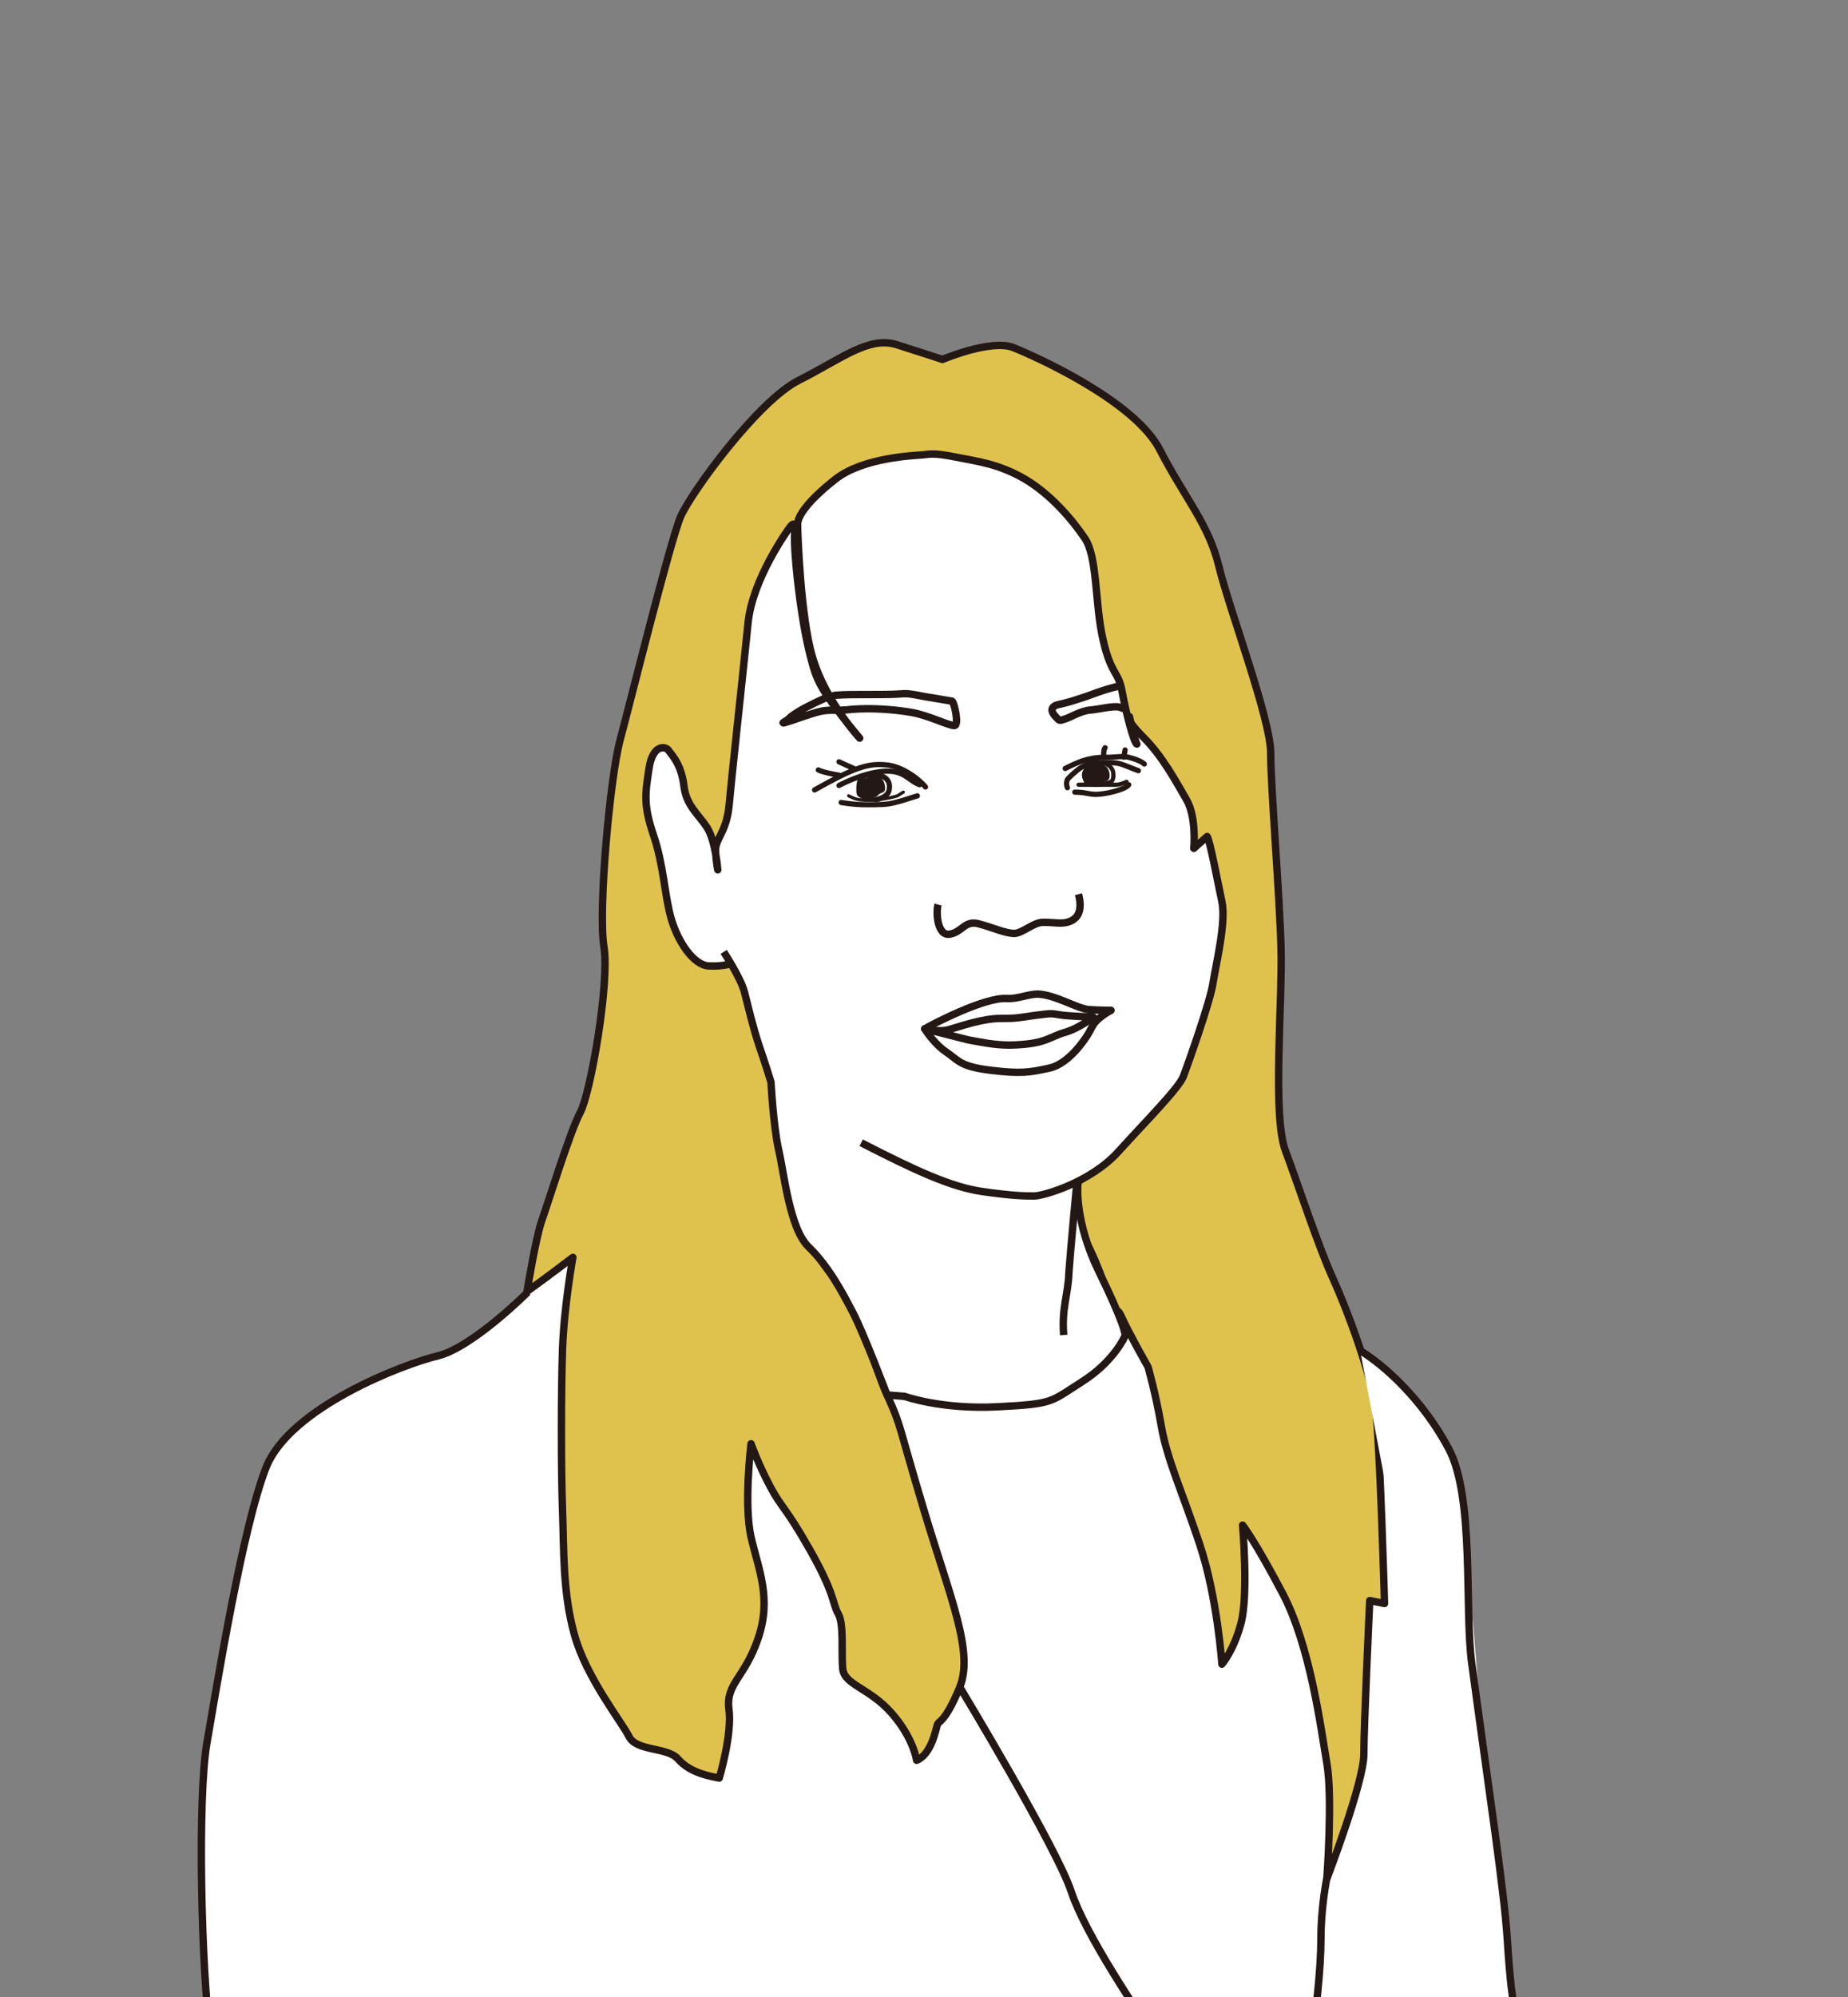 <?xml version="1.0" encoding="utf-8"?>
<!-- Generator: Adobe Illustrator 25.4.6, SVG Export Plug-In . SVG Version: 6.00 Build 0)  -->
<svg version="1.1" id="レイヤー_1" xmlns="http://www.w3.org/2000/svg" xmlns:xlink="http://www.w3.org/1999/xlink" x="0px"
	 y="0px" viewBox="0 0 250 270" style="enable-background:new 0 0 250 270;" xml:space="preserve">
<rect x="0" y="0" width="250" height="270" fill="#808080" stroke="none"/>
<style type="text/css">
	.st0{fill:#FFFFFF;}
	.st1{fill:#DFC24D;stroke:#231815;stroke-linejoin:round;stroke-miterlimit:10;}
	.st2{fill:none;stroke:#231815;stroke-linejoin:round;stroke-miterlimit:10;}
	.st3{fill:none;stroke:#231815;stroke-width:0.709;stroke-linecap:round;stroke-linejoin:round;stroke-miterlimit:10;}
	.st4{fill:none;stroke:#231815;stroke-width:0.425;stroke-linecap:round;stroke-linejoin:round;stroke-miterlimit:10;}
	.st5{fill:none;stroke:#231815;stroke-width:0.709;stroke-miterlimit:10;}
	.st6{fill:#231815;}
	.st7{fill:none;stroke:#231815;stroke-width:0.567;stroke-linecap:round;stroke-linejoin:round;stroke-miterlimit:10;}
	.st8{fill:#FFFFFF;stroke:#231815;stroke-linejoin:round;stroke-miterlimit:10;}
</style>
<g id="レイヤー_1_00000147193771203539922000000000037702221594404250_">
</g>
<polyline class="st0" points="71.4,174.7 76.6,170.8 83.3,169.2 86.7,172.5 76.7,176.1 "/>
<path class="st0" d="M71.4,174.7c0,0-7.4,7.4-12.1,8.6c-4.7,1.2-20.1,7-23.3,15.1c-3.2,8.1-6.7,29.8-8,37.2
	c-1.3,7.5-0.8,30.6,0.5,40.2c1.3,9.6,0.6,19.3,2.6,22l174.4-2.1l-6.2-76c-0.7-7.3-3.3-23.9-3.3-23.9s-8.6-11.3-12-13.3"/>
<path class="st1" d="M97.3,240.4c-2.2-0.4-4.2-1-5.6-2.6c-1.4-1.6-5.6-1-6.6-3s-5.8-8-7.4-13.8c-1.6-5.8-1.4-11.4-1.6-16.8
	c-0.2-5.4-0.2-16,0-21.8c0.2-5.8,1.4-12.4,1.4-12.4s-3.4,2.6-6.2,4.6c0,0,1.2-7.4,2-9.6c0.8-2.2,3.8-12,5.2-14.6
	c1.4-2.6,4-17.6,3.2-22.4c-0.8-4.8,0.8-22.8,2.2-28c1.4-5.2,6.8-27,8.2-30.2s10.4-15.6,16-18.4s9.4-6,13.2-4.8s6.2,2,6.2,2
	s6.6-2.8,9.6-1.6c3,1.2,16.4,7.2,19.8,13.8s6.6,10,8,15.8c1.4,5.8,7,20.6,7,25.2c0,4.6,1.2,19,1.4,26.4c0.2,7.4-1.2,22.6,0.6,27.4
	s4.4,12.8,6.4,17.2s5.2,13,5.8,17.8c0.6,4.8,1.2,26.2,1.2,26.2l-2-0.4c0,0-0.8,17-0.8,20.8c0,3.8-5,16.8-5,16.8s0.8-11,0-15.6
	c-0.8-4.6-2.2-15.8-6-23c-3.8-7.2-5.4-9.2-5.4-9.2s0.8,9.4-0.2,13.2c-1,3.8-2.6,5.6-2.6,5.6s-0.6-9-3-16.2c-2.4-7.2-4.4-11.4-5.2-16
	c-0.8-4.6-1.8-8-1.8-8s-2.4-4.2-3.6-6.8s0.2,3.2,0.2,3.2s-1.8-5.8-3.2-9.4s-3.2-6.6-3.2-6.6s0.2-5.6,0.6-6.6
	c2.8-7.3-23.4-7.6-28.4-9.8c-5-2.2-13.6-4.8-13.6-4.8s1,9,1.6,12.8c0.6,3.8,2.6,10.5,6.8,15.5s5.5,11.9,7.5,16.3
	c2,4.4,1.4,3.6,5,15.6c3.6,12,6.8,19.2,4.8,24s-2.8,4.4-3,5s-0.8,4-2.8,4.8c0,0-0.4-3-3.4-6.4c-3-3.4-6.4-3.8-6.6-6
	c-0.2-2.2,0.2-6-0.6-7.4c-0.8-1.4-0.4-2.6-3.8-8.6c-3.4-6-3.8-5.6-5.4-8.6s-2.6-5.8-2.6-5.8s-1,8.2,0,12.6c1,4.4,2.8,8.2,1,13.6
	c-1.8,5.4-4.4,6.2-4,9.6C99.1,234.4,97.3,240.4,97.3,240.4z"/>
<path class="st2" d="M143.9,180.5"/>
<path class="st0" d="M116.5,154.5c7.4,3.8,12.2,6,16.4,6.6c4.2,0.6,5.8,0.6,7,0.6c1.2,0,7.6-1.8,11.4-6c3.8-4.2,8.2-8.6,8.8-10.2
	c0.6-1.6,3.6-10,4-12.6c0.4-2.6,1.8-8.2,1.2-11c-0.6-2.8-1.6-8.2-2-8.8l-1.8,1.6c0,0,0.4-4.2-1-6.6c-1.4-2.4-3.2-5.8-5.8-8.4
	c-2.6-2.6-1.9-2.8-1.9-2.8s0.7,3.2,1,3.7c-0.4-0.1-1.5-4.3-2-7.1s-1.5-2.2-2.6-7.1c-1.1-4.8-0.7-11.2-2.5-13.7
	c-1.7-2.5-4.5-5.8-8-7.9c-3.6-2.1-6.4-2.4-9.4-3s-3.5-0.4-4.5-0.3c-1,0.1-8,0.3-11.8,3.3c-3.8,3-5.1,5-5.1,6.1
	c0,1.1,0.5,11.7,2,17.5c1.6,6.2,6.4,11.3,6.4,11.3s-5.8-6.2-6.6-8.8c-0.8-2.6-2-15.3-1.8-17.7c0.3-2.4-0.5-2.9-0.5-2.9
	s-5.6,7.7-6.3,13.8s-2.3,21.6-2.6,25c-0.4,3.4-1.9,4.3-1.8,5.9c0.1,1.6,0.3,2.5,0.3,2.5s-0.3-4-1.5-5.8s-2.9-2.7-3.1-5.7
	c-0.3-3-1.8-4.2-2.1-4.7c-0.4-0.5-2.1-0.8-2.6,2.5s-0.8,4.9,0.6,9c1.4,4.1,1.5,8.2,2.4,11.3c0.9,3.1,3,6.3,5.1,6.4
	c2.1,0.1,3.3-0.4,3.3-0.4"/>
<path class="st0" d="M97.9,128.7c0,0,2.3,3.5,2.8,5.4c0.5,1.9,1.1,4.6,2,7.3c0.9,2.6,1.6,4.9,1.6,4.9s0.3,5.7,1,9
	c0.8,3.4,1.5,10.8,4.1,13.3s4.5,6,6,8.9c1.5,2.9,4.6,11.1,4.6,11.1l2.4,0.2c0,0,5,1.8,12.6,1.4c7.6-0.4,7-0.6,11.4-3.4
	c4.4-2.8,5.4-5.6,5.4-5.6s0-2.8-3.2-9.4s-2.8-11.4-2.8-11.4"/>
<path class="st2" d="M116.5,154.5c7.4,3.8,12.2,6,16.4,6.6c4.2,0.6,5.8,0.6,7,0.6c1.2,0,7.6-1.8,11.4-6c3.8-4.2,8.2-8.6,8.8-10.2
	c0.6-1.6,3.6-10,4-12.6c0.4-2.6,1.8-8.2,1.2-11c-0.6-2.8-1.6-8.2-2-8.8l-1.8,1.6c0,0,0.4-4.2-1-6.6c-1.4-2.4-3.2-5.8-5.8-8.4
	c-2.6-2.6-1.9-2.8-1.9-2.8s0.7,3.2,1,3.7c-0.4-0.1-1.5-4.3-2-7.1s-1.5-2.2-2.6-7.1c-1.1-4.8-0.7-11.2-2.5-13.7
	c-1.7-2.5-4.5-5.8-8-7.9c-3.6-2.1-6.4-2.4-9.4-3s-3.5-0.4-4.5-0.3c-1,0.1-8,0.3-11.8,3.3c-3.8,3-5.1,5-5.1,6.1
	c0,1.1,0.4,12.5,2,17.9c1.8,6.1,6.4,11,6.4,11s-4.5-5.3-5.6-7.8c-2.1-4.6-3.4-17.5-3.2-19.9c0.3-2.4-0.8-0.6-0.8-0.6
	s-4.9,6.7-5.5,12.7s-2.3,21.6-2.6,25c-0.4,3.4-1.9,4.3-1.8,5.9c0.1,1.6,0.3,2.5,0.3,2.5s-0.3-4-1.5-5.8s-2.8-2.9-3.1-5.7
	c-0.4-3-1.8-4.2-2.1-4.7c-0.4-0.5-2.1-0.8-2.6,2.5s-0.8,4.9,0.6,9c1.4,4.1,1.5,8.2,2.4,11.3c0.9,3.1,3,6.3,5.1,6.4
	c2.1,0.1,3.3-0.4,3.3-0.4"/>
<path class="st2" d="M97.9,128.7c0,0,2.3,3.5,2.8,5.4c0.5,1.9,1.1,4.6,2,7.3c0.9,2.6,1.6,4.9,1.6,4.9s0.3,5.7,1,9
	c0.8,3.4,1.5,10.8,4.1,13.3s4.5,6,6,8.9c1.5,2.9,4.6,11.1,4.6,11.1l2.4,0.2c0,0,5,1.8,12.6,1.4c7.6-0.4,7-0.6,11.4-3.4
	c4.4-2.8,5.8-6.2,5.8-6.2c0.2,0.2-0.2-1.9-3.6-8.8c-3.2-6.6-2.8-11.4-2.8-11.4"/>
<path class="st2" d="M126.9,122.3c-0.3,1.1-0.1,4.3,1.6,4s2-1.9,3.9-1.4c1.9,0.5,3.6,1.3,4.8,1.3c1.1,0,2.6-1.5,3.9-1.5
	s1.6,0.1,2.3,0.1s3.5-0.1,2.5-3.9"/>
<path class="st2" d="M125.1,139.1c1-0.6,8.1-4.3,11.1-4.1c1.4,0.1,2.9-0.6,4.2-0.6c2.4,0.1,5.4,2,6.9,2.1c1.5,0.1,3,0.1,3,0.1
	s-2,1-2.6,2.3s-3,4.9-5.7,5.5s-3.9,0.8-8,0.3c-4.1-0.5-4.3-1.3-5.9-2.4C126.3,141.1,125.1,139.1,125.1,139.1z"/>
<path class="st2" d="M125.1,139.1c0,0,1.9,0.5,3.3,0.1c1.4-0.4,4.5-1.5,6.9-1.5c2.4,0,2.4-0.1,4.6-0.4c2.3-0.3,2.3-0.3,3.4-0.1
	s4.6,0.3,4.6,0.3s-1.8,1.5-3.9,2.1c-2.1,0.6-2.5,1.6-7.4,1.7c-2.1,0-3.9-0.4-5.6-0.7C129.8,140.3,125.1,139.1,125.1,139.1z"/>
<path class="st2" d="M112.1,94.2c0.3-0.1,0.6-0.1,0.9-0.2c1.5-0.1,2.1-0.1,6.2-0.1c4,0,2.4-0.4,6,0.3c3.6,0.6,3.6,0.6,3.6,0.6
	c0.3,0.2,1,3.3,0.3,3.3c-0.8,0-3.5-1.4-5.9-1.8c-2.4-0.4-5.4-0.6-7.9-0.4c-2.5,0.3-3-0.1-4.8,0.4c-1.8,0.5-5.4,1.9-4.4,1.3
	s0.3-0.4,2.1-1.5C109.2,95.5,111.3,94.5,112.1,94.2"/>
<path class="st2" d="M152.3,96.1c0,0-0.1-0.3-0.9-0.5c-0.8-0.2-2.7,0.3-3.9,0.4c-1.3,0.1-2.7,1-3.4,1.2c-0.8,0.3-0.8,0.2-1.1-0.1
	c-0.3-0.3-1.1-1.1-0.4-1.6c0.4-0.3,0.8-0.2,2.7-0.8s1.8-0.6,3.2-1.1c1.4-0.5,2.7-0.8,2.7-0.8"/>
<path class="st3" d="M125.2,106.4c-0.8-1-3.2-2.9-5.5-3c-2.3-0.2-4.2,0.4-9.5,3.4"/>
<path class="st3" d="M113.5,104.8c0,0-2-0.3-2.8-0.7"/>
<path class="st3" d="M115.5,103.9c-0.7-0.3-2-0.9-2-0.9"/>
<path class="st3" d="M124.4,106.1c-1.6-0.6-2.1-2.1-5.1-1.8c-2.9,0.3-5.8,1.9-5.8,1.9"/>
<path class="st3" d="M124.1,107.6c-2.5,0.8-1.9,0.6-3,0.9c-1.1,0.3-2.1,0.3-3.9,0.3s-3.4-0.3-3.4-0.3"/>
<path class="st4" d="M114.8,107.6c0.7,0.3,0.9,0.6,2.8,0.6c1.9,0,3.8-0.6,3.8-0.6l0.8-0.5"/>
<path class="st5" d="M117.1,107.9c-0.9-0.7-0.9-0.2-0.9-1.3c0-0.7,0.1-1.6,1-1.8s3.4-0.2,3.1,1.9c-0.1,1-1.3,1.3-1.7,1.4
	C118,108.1,117.1,107.9,117.1,107.9z"/>
<path class="st6" d="M116.5,107.9c-1.1-2.1-0.3-2.4,0.9-2.8c1.2-0.4,2.1-0.1,2.3,1.1s-0.5,0.8-0.9,1.3
	C118.5,108,116.5,107.9,116.5,107.9z"/>
<path class="st6" d="M146.9,106.3c-1.1-2.1-0.3-2.4,0.9-2.8c1.2-0.4,2.1-0.1,2.3,1.1c0.1,1.2-0.5,0.8-0.9,1.3
	C148.8,106.4,146.9,106.3,146.9,106.3z"/>
<path class="st3" d="M144.1,103.9c1.6-0.8,3.1-1.5,5.2-1.5c2.1,0,2.5-0.3,3.8,0.1s1.6,0.7,1.7,0.8"/>
<path class="st3" d="M149.3,102.4c0-0.5,0-1.1,0.2-1.3"/>
<path class="st3" d="M152,102.3c0,0.4,0.2-0.9,0.2-0.9"/>
<path class="st3" d="M144.4,106.5c-0.2-0.5-0.1-0.9,0-1.1s1.3-1.3,1.8-1.6c0.6-0.3,1.2-0.8,2.9-0.7c1.6,0,2.1,0,3.1,0.4
	c1,0.4,1.8,0.7,1.8,0.7"/>
<path class="st3" d="M145.4,107.1c1.5,0,1.8,0.3,2.9,0.3c1.1,0,3.9-0.6,4.4-1.3"/>
<path class="st7" d="M145.9,106.1c0,0,4.5,0,5.1,0s1.4-0.4,1.4-0.4"/>
<path class="st7" d="M147.6,103.5c-0.7,0.3-1.2,1.2-0.8,1.8c0.4,0.6,0.4,0.8,1.3,0.8s1.2-0.1,1.9-0.3c0.4-0.1,0.7-0.3,0.6-1.3
	c-0.1-1-1.2-1.3-1.2-1.3S148.6,103.1,147.6,103.5z"/>
<path class="st2" d="M143.9,180.5c-0.3-3.7,0.6-5.4,0.7-8.4c0.2-3,1.1-12.4,1.1-12.4"/>
<path class="st2" d="M29.9,297c-0.4-8.1-0.8-16.5-1.4-21.2c-1.3-9.6-1.8-32.8-0.5-40.2c1.3-7.5,4.8-29.1,8-37.2
	c3.2-8.1,18.6-14,23.3-15.1c4.7-1.2,12.1-8.6,12.1-8.6"/>
<path class="st2" d="M169.3,297c2.5-5.9,7.3-17.8,7.9-20.5c0.8-3.7,1.5-10.3,1.5-14.5s0.8-8.1,0.8-8.1"/>
<path class="st2" d="M129.9,228.2c0,0,13,21.5,15,27.5c2,6,8.6,15.6,12.6,21.8c2.9,4.5,7,14.5,9.1,19.7"/>
<path class="st8" d="M184,182.6c3.3,2,8.5,6.7,12,13.3c3.5,6.6,2.1,21.7,3.1,29c2.2,16.3,4.4,30.8,4.8,37.2c0.4,6.4,0.8,8.4,0.8,8.4
	c-0.4,7.2,0.8,25.2,0.8,25.2"/>
<path class="st0" d="M71.4,174.7"/>
</svg>
